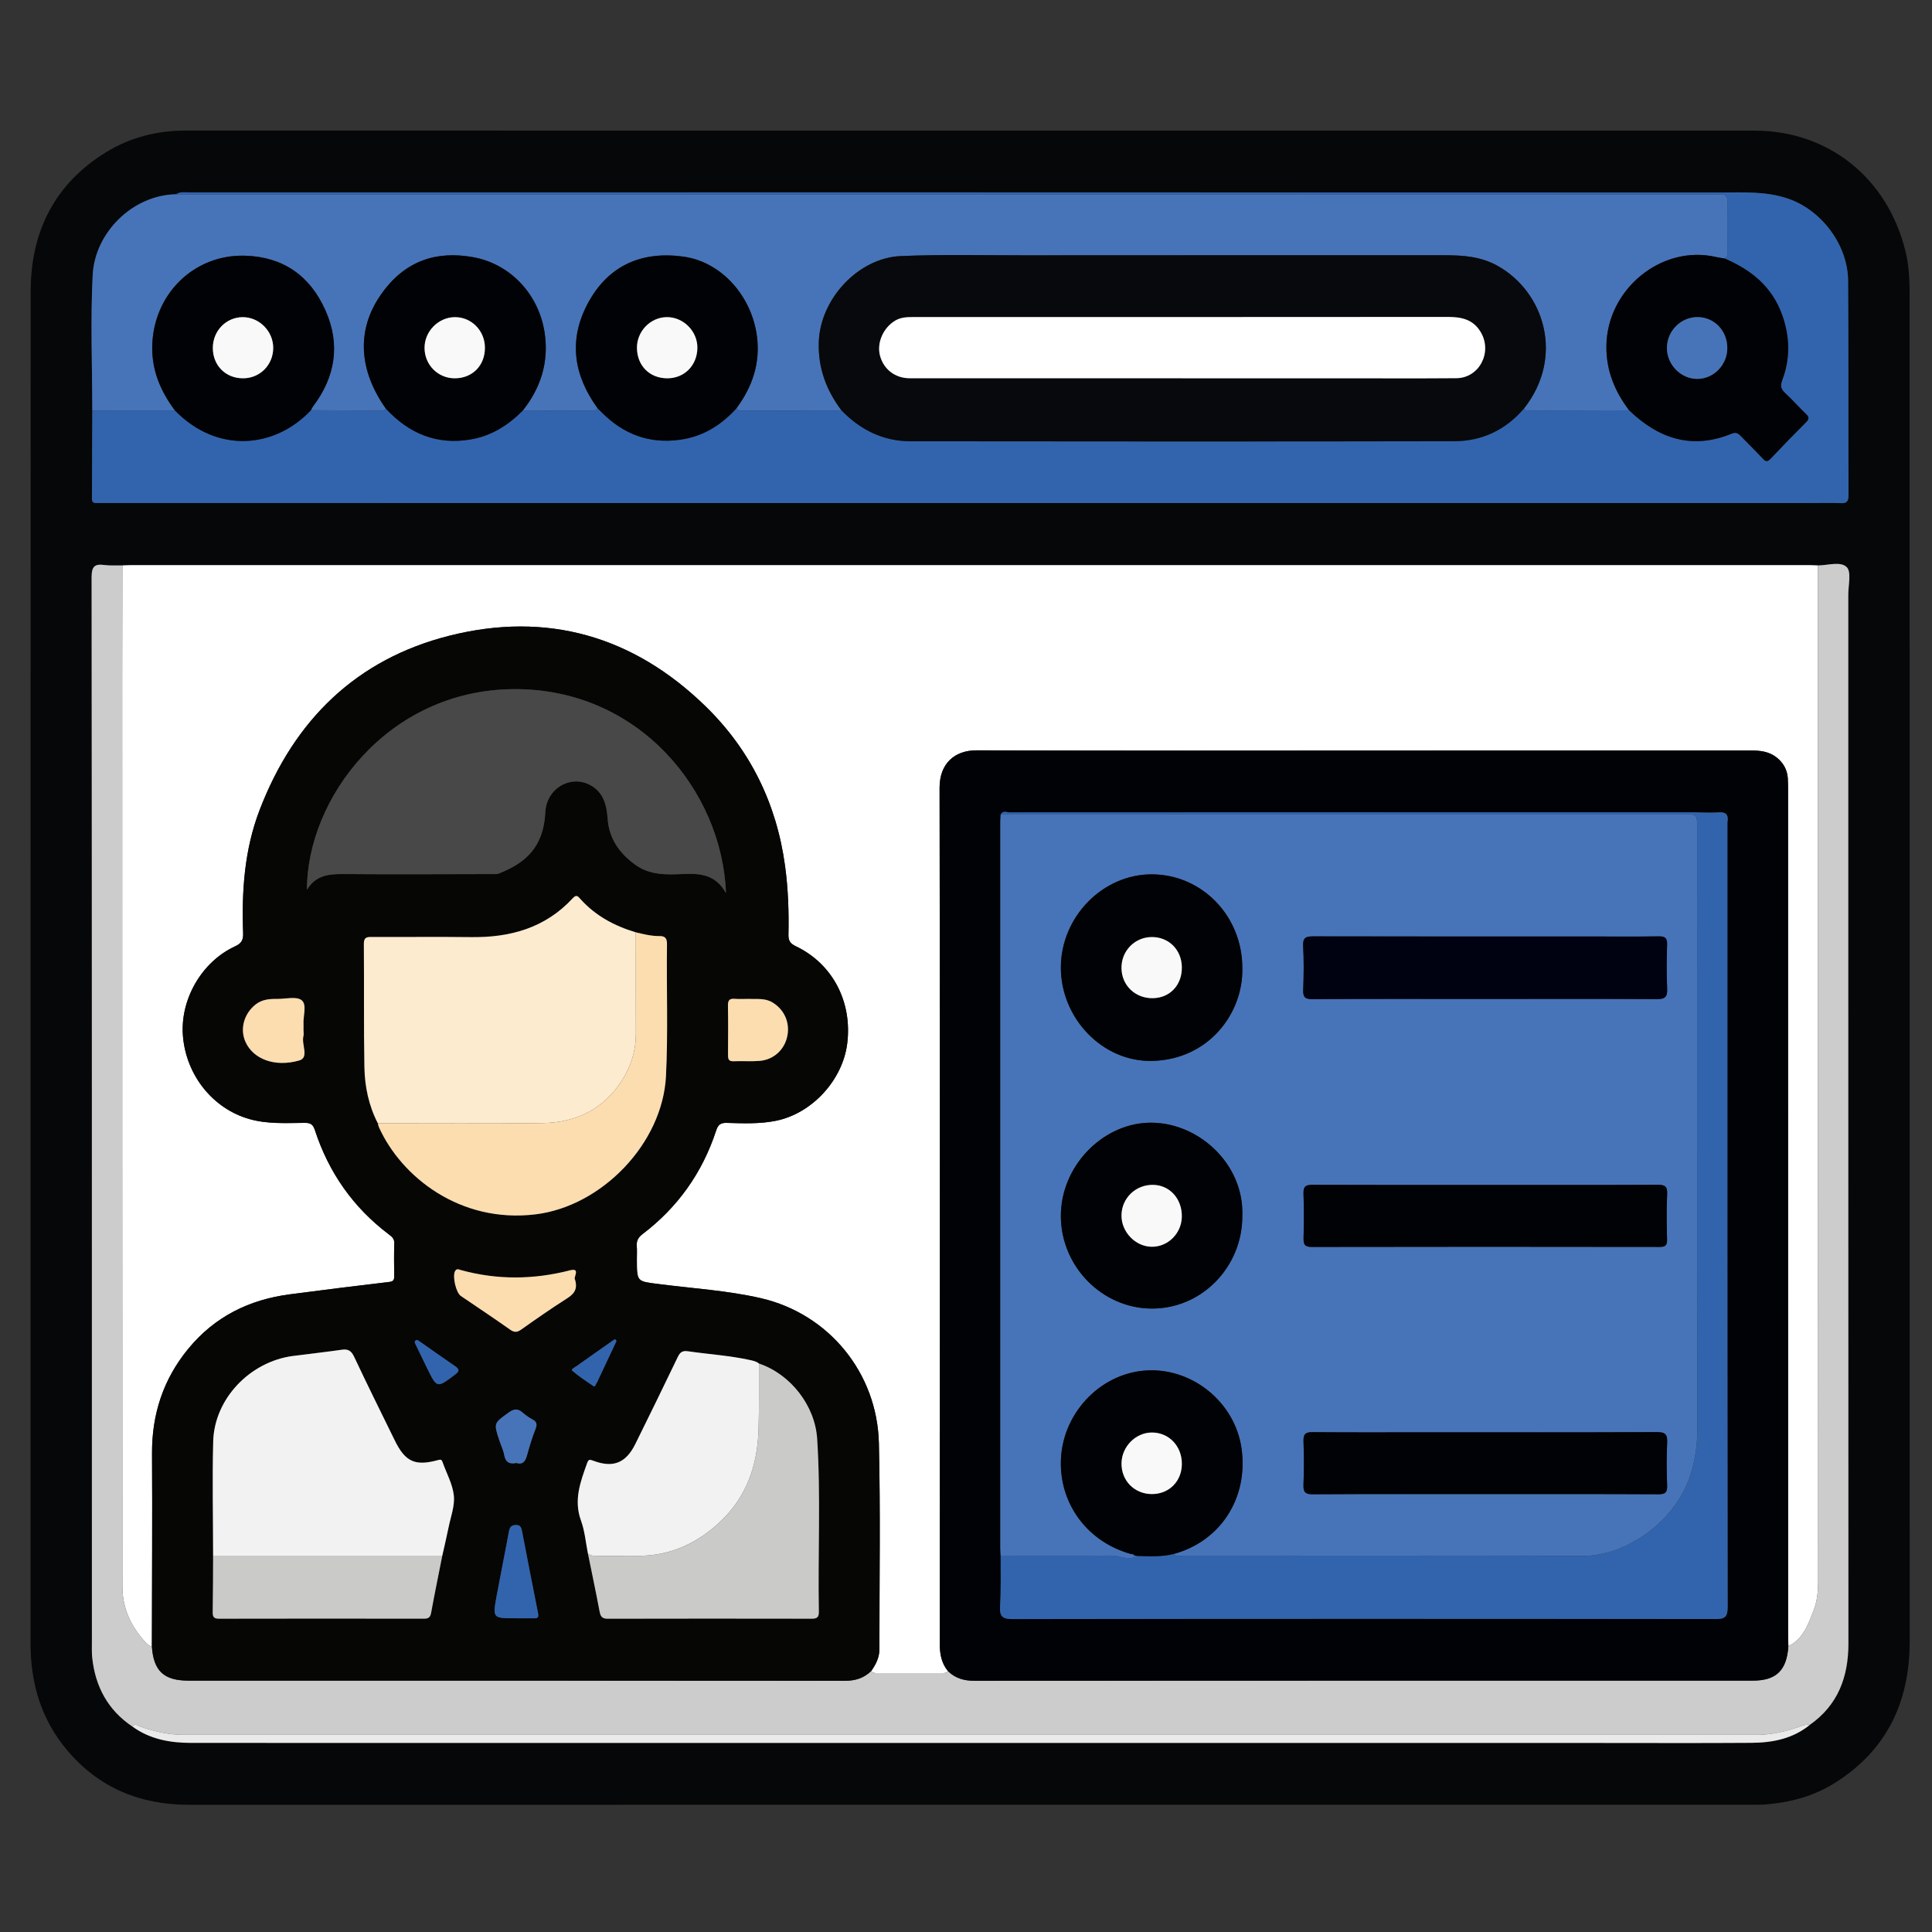 <?xml version="1.0" encoding="UTF-8"?>
<svg xmlns="http://www.w3.org/2000/svg" xmlns:xlink="http://www.w3.org/1999/xlink" version="1.1" id="Layer_1" x="0px" y="0px" width="85px" height="85px" viewBox="0 0 85 85" xml:space="preserve">
<rect x="0" y="0" width="85" height="85" fill="#333333" stroke="none"/>
<path fill-rule="evenodd" clip-rule="evenodd" fill="#060708" d="M42.681,5.747c11.502,0,23.007-0.001,34.51,0  c3.245,0.001,5.843,2.074,6.638,5.291c0.153,0.618,0.186,1.251,0.186,1.884c0.003,19.768,0.003,39.537,0.003,59.303  c0,2.696-1.043,4.816-3.322,6.235c-0.922,0.573-1.946,0.842-3.019,0.928c-0.204,0.016-0.413,0.013-0.619,0.013  c-22.918,0-45.836-0.001-68.755,0.002c-2.137,0-3.959-0.745-5.359-2.412c-1.122-1.334-1.601-2.923-1.6-4.675  C1.346,52.486,1.342,32.658,1.349,12.83c0.001-2.66,1.07-4.754,3.326-6.138C5.742,6.038,6.92,5.744,8.171,5.744  c10.735,0.004,21.471,0.002,32.206,0.002C41.146,5.747,41.913,5.747,42.681,5.747z M4.06,18.063  c-0.005,1.163-0.015,2.325-0.014,3.487c0.001,0.663-0.082,0.58,0.56,0.58c25.014,0.002,50.028,0.002,75.044,0.002  c0.442,0,0.886-0.018,1.328,0.005c0.277,0.014,0.347-0.087,0.347-0.36c-0.012-3.141,0.004-6.282-0.018-9.423  c-0.011-1.603-1.194-3.14-2.681-3.628c-0.95-0.313-1.924-0.258-2.893-0.258C53.244,8.461,30.754,8.462,8.265,8.463  c-0.175,0-0.357-0.033-0.515,0.083c-1.918,0.033-3.575,1.688-3.672,3.543C3.976,14.075,4.059,16.071,4.06,18.063z M5.825,75.96  c0.779,0.567,1.671,0.72,2.596,0.72c20.582,0.002,41.164,0.002,61.743,0.002c2.305,0,4.606,0.011,6.91-0.005  c0.924-0.007,1.813-0.182,2.563-0.799c1.223-0.866,1.687-2.091,1.687-3.572c-0.007-15.38-0.005-30.757-0.006-46.136  c0-0.42,0.144-1.006-0.066-1.217c-0.271-0.271-0.834-0.078-1.271-0.077c-0.148-0.005-0.296-0.014-0.442-0.014  c-24.57,0-49.143,0-73.713,0c-0.147,0-0.295,0.009-0.442,0.014c-0.266-0.005-0.534,0.016-0.796-0.02  C4.16,24.8,4.031,24.926,4.031,25.4c0.016,15.605,0.013,31.209,0.013,46.812c0,0.241-0.01,0.486,0.015,0.725  C4.196,74.217,4.758,75.244,5.825,75.96z"></path>
<path fill-rule="evenodd" clip-rule="evenodd" fill="#FFFFFF" d="M5.383,24.876c0.147-0.005,0.294-0.014,0.442-0.014  c24.571,0,49.143,0,73.713,0c0.146,0,0.294,0.009,0.442,0.014c0.001,0.06,0.005,0.121,0.005,0.18  c0,14.843-0.001,29.685,0.006,44.527c0.001,0.445-0.045,0.879-0.204,1.281c-0.239,0.609-0.459,1.25-1.106,1.563  c-0.004-0.181-0.013-0.362-0.013-0.542c0-12.337,0-24.673-0.001-37.009c0-0.211,0.002-0.424-0.011-0.634  c-0.026-0.38-0.196-0.682-0.492-0.917c-0.338-0.266-0.725-0.307-1.128-0.307c-5.212,0.002-10.425,0.001-15.636,0.002  c-6.143,0-12.284,0.009-18.427-0.009c-0.979-0.003-1.639,0.583-1.636,1.652c0.021,12.548,0.014,25.095,0.008,37.643  c0,0.455,0.07,0.862,0.36,1.214c-0.058,0.086-0.145,0.09-0.235,0.09c-0.954,0.001-1.908,0.001-2.861,0  c-0.102,0-0.208,0.008-0.274-0.1c0.2-0.285,0.355-0.587,0.355-0.951c-0.002-3.021,0.048-6.041-0.023-9.059  c-0.072-3.107-2.214-5.695-5.181-6.383c-1.481-0.342-3.003-0.43-4.506-0.625c-0.957-0.122-0.961-0.086-0.961-1.084  c0-0.195,0.011-0.394-0.004-0.588c-0.018-0.234,0.063-0.381,0.254-0.526c1.544-1.173,2.63-2.694,3.241-4.563  c0.084-0.258,0.205-0.337,0.466-0.329c0.722,0.021,1.45,0.051,2.163-0.093c1.589-0.321,2.931-1.788,3.134-3.392  c0.234-1.841-0.644-3.518-2.267-4.29c-0.234-0.112-0.324-0.236-0.318-0.504c0.022-1.011-0.012-2.019-0.149-3.024  c-0.373-2.754-1.541-5.117-3.493-7.02c-3.19-3.112-7.004-4.189-11.278-3.11c-4.067,1.026-6.82,3.689-8.347,7.668  c-0.669,1.742-0.793,3.573-0.725,5.421c0.011,0.3-0.076,0.448-0.351,0.574c-1.469,0.676-2.425,2.335-2.298,3.937  c0.139,1.741,1.324,3.218,2.941,3.669c0.796,0.222,1.609,0.169,2.418,0.163c0.237-0.001,0.359,0.05,0.442,0.304  c0.612,1.883,1.696,3.423,3.26,4.603c0.129,0.098,0.247,0.187,0.239,0.394c-0.018,0.482-0.009,0.966-0.004,1.45  c0.002,0.164-0.044,0.228-0.221,0.248c-1.463,0.173-2.924,0.353-4.384,0.546c-1.773,0.234-3.29,0.976-4.457,2.396  c-1.097,1.336-1.604,2.872-1.593,4.616c0.017,2.822-0.003,5.646-0.007,8.468c-0.113-0.004-0.187-0.073-0.261-0.151  c-0.647-0.69-1.036-1.511-1.036-2.47C5.376,56.43,5.377,43.053,5.376,29.676C5.376,28.076,5.381,26.476,5.383,24.876z"></path>
<path fill-rule="evenodd" clip-rule="evenodd" fill="#CDCCCC" d="M5.383,24.876c-0.002,1.6-0.006,3.2-0.006,4.8  c0.001,13.376,0,26.753,0.008,40.129c0,0.959,0.389,1.779,1.036,2.47c0.074,0.078,0.148,0.147,0.261,0.151  c0.071,1.087,0.526,1.514,1.61,1.514c9.628,0,19.255-0.002,28.884,0.007c0.453,0,0.835-0.115,1.159-0.437  c0.066,0.107,0.172,0.1,0.274,0.1c0.954,0.001,1.907,0.001,2.861,0c0.09,0,0.177-0.004,0.235-0.09  c0.326,0.322,0.713,0.427,1.165,0.426c11.414-0.007,22.829-0.006,34.242-0.006c1.034,0,1.497-0.447,1.568-1.513  c0.647-0.313,0.867-0.954,1.106-1.563c0.159-0.402,0.205-0.836,0.204-1.281c-0.007-14.842-0.006-29.684-0.006-44.527  c0-0.06-0.004-0.12-0.005-0.18c0.437-0.001,1-0.194,1.271,0.077c0.21,0.211,0.066,0.797,0.066,1.217  c0.001,15.378-0.001,30.756,0.006,46.136c0,1.481-0.464,2.706-1.687,3.572c-0.148-0.007-0.286,0.021-0.43,0.074  c-0.625,0.229-1.27,0.374-1.938,0.374c-23.063,0-46.128,0-69.191,0c-0.654,0-1.282-0.151-1.898-0.359  c-0.118-0.039-0.233-0.163-0.354-0.007c-1.067-0.716-1.629-1.743-1.766-3.023c-0.025-0.238-0.015-0.483-0.015-0.725  c0-15.603,0.002-31.207-0.013-46.812c0-0.474,0.129-0.6,0.556-0.543C4.849,24.892,5.117,24.871,5.383,24.876z"></path>
<path fill-rule="evenodd" clip-rule="evenodd" fill="#4774B9" d="M4.06,18.063c-0.001-1.992-0.084-3.988,0.019-5.973  c0.097-1.855,1.753-3.51,3.672-3.543c0.088,0.002,0.177,0.007,0.265,0.007c22.414,0,44.828,0,67.243,0  c0.133,0,0.267,0.01,0.398-0.002c0.24-0.02,0.348,0.067,0.343,0.331c-0.013,0.725-0.005,1.45-0.005,2.175  c0,0.121,0.008,0.245-0.119,0.316c-0.129-0.022-0.262-0.038-0.39-0.068c-2.388-0.546-4.789,1.421-4.811,3.925  c-0.011,1.075,0.369,1.991,0.999,2.821c-1.449,0.005-2.898,0.01-4.348,0.014c-0.103,0-0.208,0.009-0.276-0.095  c1.791-2.269,0.896-5.146-1.189-6.29c-0.711-0.391-1.482-0.451-2.27-0.451c-6.171,0.001-12.342-0.004-18.514,0.003  c-1.816,0.002-3.632-0.045-5.447,0.033c-1.864,0.081-3.545,1.875-3.607,3.787c-0.037,1.147,0.333,2.119,0.999,3.004  c-1.42,0.002-2.84,0.006-4.26,0.007c-0.127,0-0.269,0.036-0.362-0.1c0.688-0.933,1.052-1.955,0.904-3.149  c-0.219-1.763-1.544-3.287-3.23-3.523c-1.809-0.253-3.317,0.359-4.227,2.082c-0.85,1.608-0.602,3.151,0.445,4.59  c-0.093,0.135-0.234,0.101-0.36,0.101c-0.977,0-1.954-0.004-2.93-0.006c0.792-0.995,1.148-2.134,0.961-3.404  c-0.245-1.677-1.486-3.044-3.162-3.342c-1.546-0.274-2.989,0.101-4.078,1.7c-1.039,1.525-0.942,3.281,0.255,4.97  c-0.062,0.081-0.149,0.083-0.237,0.083c-1.021-0.006-2.042-0.013-3.063-0.02c0.028-0.053,0.051-0.109,0.085-0.156  c0.987-1.3,1.223-2.726,0.556-4.229c-0.678-1.529-1.861-2.359-3.533-2.411c-2.267-0.07-4.068,1.715-4.091,4.029  c-0.011,1.067,0.389,1.955,0.996,2.778C6.483,18.06,5.271,18.061,4.06,18.063z"></path>
<path fill-rule="evenodd" clip-rule="evenodd" fill="#3264AE" d="M67.051,17.97c0.068,0.104,0.174,0.095,0.276,0.095  c1.449-0.004,2.898-0.009,4.348-0.014c1.31,1.265,2.79,1.742,4.526,1.023c0.192-0.079,0.3,0.014,0.418,0.14  c0.31,0.325,0.634,0.635,0.937,0.964c0.135,0.145,0.212,0.142,0.348,0c0.513-0.544,1.033-1.079,1.562-1.607  c0.141-0.141,0.127-0.227-0.01-0.357c-0.311-0.3-0.599-0.627-0.916-0.92c-0.188-0.175-0.223-0.321-0.126-0.575  c0.353-0.935,0.336-1.88,0.008-2.825c-0.442-1.274-1.375-2.02-2.545-2.52c0.127-0.071,0.119-0.196,0.119-0.316  c0-0.725-0.008-1.45,0.005-2.175c0.005-0.264-0.103-0.351-0.343-0.331c-0.132,0.012-0.266,0.002-0.398,0.002  c-22.415,0-44.829,0-67.243,0c-0.088,0-0.177-0.005-0.265-0.007c0.157-0.116,0.34-0.083,0.515-0.083  c22.489-0.001,44.979-0.002,67.468,0.004c0.969,0,1.942-0.055,2.893,0.258c1.486,0.488,2.67,2.026,2.681,3.628  c0.021,3.141,0.006,6.282,0.018,9.423c0,0.273-0.069,0.374-0.347,0.36c-0.442-0.022-0.886-0.005-1.328-0.005  c-25.016,0-50.03,0-75.044-0.002c-0.642,0-0.559,0.083-0.56-0.58c0-1.162,0.009-2.325,0.014-3.487  c1.211-0.001,2.423-0.003,3.634-0.005c1.834,1.889,4.371,1.703,5.987-0.012c1.021,0.006,2.042,0.013,3.063,0.02  c0.088,0.001,0.175-0.002,0.237-0.082c1.021,1.101,2.249,1.606,3.739,1.349c0.903-0.156,1.643-0.625,2.285-1.273  c0.976,0.002,1.954,0.006,2.93,0.006c0.126,0,0.267,0.035,0.36-0.101c0.062,0.062,0.124,0.124,0.186,0.186  c0.957,0.961,2.089,1.384,3.434,1.198c1.008-0.139,1.81-0.638,2.488-1.383c0.093,0.136,0.234,0.1,0.362,0.1  c1.42-0.001,2.84-0.004,4.26-0.007c0.833,0.86,1.839,1.354,3.026,1.356c7.979,0.01,15.956,0.012,23.934-0.002  C65.198,19.409,66.238,18.921,67.051,17.97z"></path>
<path fill-rule="evenodd" clip-rule="evenodd" fill="#EBEAEA" d="M5.825,75.96c0.122-0.156,0.237-0.032,0.354,0.007  c0.616,0.208,1.244,0.359,1.898,0.359c23.063,0,46.127,0,69.191,0c0.669,0,1.313-0.146,1.938-0.374  c0.144-0.054,0.281-0.081,0.43-0.074c-0.75,0.617-1.639,0.792-2.563,0.799c-2.304,0.016-4.605,0.005-6.91,0.005  c-20.579,0-41.161,0-61.743-0.002C7.496,76.68,6.604,76.527,5.825,75.96z"></path>
<path fill-rule="evenodd" clip-rule="evenodd" fill="#060605" d="M38.335,73.511c-0.324,0.321-0.707,0.437-1.159,0.437  c-9.629-0.009-19.256-0.007-28.884-0.007c-1.084,0-1.539-0.427-1.61-1.514c0.004-2.822,0.024-5.646,0.007-8.468  c-0.01-1.744,0.496-3.28,1.593-4.616c1.167-1.421,2.684-2.162,4.457-2.396c1.46-0.193,2.921-0.373,4.384-0.546  c0.176-0.021,0.223-0.084,0.221-0.248c-0.005-0.484-0.014-0.968,0.004-1.45c0.008-0.207-0.11-0.296-0.239-0.394  c-1.564-1.18-2.648-2.72-3.26-4.603c-0.083-0.254-0.205-0.305-0.442-0.304c-0.809,0.006-1.622,0.059-2.418-0.163  c-1.617-0.451-2.803-1.928-2.941-3.669c-0.126-1.602,0.83-3.261,2.298-3.937c0.275-0.125,0.362-0.274,0.351-0.574  c-0.068-1.849,0.056-3.679,0.725-5.421c1.526-3.979,4.279-6.642,8.347-7.668c4.274-1.079,8.088-0.001,11.278,3.11  c1.952,1.903,3.12,4.265,3.493,7.02c0.137,1.005,0.171,2.014,0.149,3.024c-0.006,0.268,0.084,0.392,0.318,0.504  c1.623,0.772,2.5,2.449,2.267,4.29c-0.204,1.604-1.545,3.07-3.134,3.392c-0.713,0.144-1.441,0.114-2.163,0.093  c-0.262-0.008-0.382,0.071-0.466,0.329c-0.611,1.869-1.697,3.391-3.241,4.563c-0.19,0.146-0.271,0.292-0.254,0.526  c0.015,0.194,0.004,0.393,0.004,0.588c0,0.998,0.004,0.962,0.961,1.084c1.503,0.195,3.025,0.283,4.506,0.625  c2.967,0.688,5.109,3.275,5.181,6.383c0.071,3.018,0.021,6.038,0.023,9.059C38.69,72.924,38.535,73.226,38.335,73.511z   M33.392,59.991c-0.117-0.099-0.259-0.125-0.403-0.157c-0.894-0.196-1.806-0.251-2.708-0.382c-0.255-0.038-0.357,0.034-0.463,0.255  c-0.612,1.276-1.235,2.549-1.863,3.819c-0.417,0.845-0.98,1.07-1.855,0.739c-0.161-0.06-0.206-0.066-0.272,0.118  c-0.294,0.819-0.594,1.617-0.265,2.519c0.167,0.459,0.208,0.967,0.305,1.452c0.17,0.839,0.348,1.675,0.506,2.516  c0.042,0.222,0.095,0.347,0.354,0.346c2.997-0.007,5.994-0.006,8.992-0.001c0.224,0,0.311-0.065,0.306-0.31  c-0.046-2.533,0.088-5.071-0.074-7.604C35.857,61.832,34.774,60.454,33.392,59.991z M9.376,68.443  c-0.004,0.828-0.003,1.656-0.018,2.485c-0.003,0.213,0.058,0.287,0.273,0.287c3.005-0.006,6.01-0.006,9.016-0.001  c0.194,0.001,0.283-0.049,0.321-0.26c0.153-0.839,0.326-1.674,0.491-2.512c0.091-0.41,0.19-0.818,0.273-1.229  c0.094-0.47,0.282-0.955,0.235-1.413c-0.052-0.506-0.326-0.988-0.499-1.481c-0.039-0.109-0.079-0.113-0.191-0.083  c-1.019,0.278-1.449,0.078-1.914-0.874c-0.598-1.221-1.204-2.439-1.783-3.671c-0.124-0.262-0.263-0.349-0.536-0.31  c-0.715,0.104-1.433,0.182-2.148,0.274c-1.897,0.246-3.467,1.885-3.516,3.761C9.336,65.092,9.375,66.769,9.376,68.443z   M27.973,41.019c-0.933-0.279-1.771-0.723-2.437-1.465c-0.1-0.112-0.171-0.215-0.333-0.04c-1.216,1.319-2.762,1.738-4.478,1.716  c-1.459-0.019-2.918,0-4.378-0.007c-0.225-0.001-0.342,0.025-0.339,0.308c0.016,1.809-0.009,3.618,0.025,5.426  c0.016,0.855,0.192,1.694,0.591,2.464c0.016,0.057,0.023,0.118,0.047,0.171c0.979,2.177,3.569,4.244,6.899,3.833  c2.899-0.356,5.583-3.113,5.73-6.09c0.096-1.931,0.018-3.864,0.044-5.797c0.003-0.255-0.084-0.358-0.327-0.355  C28.661,41.188,28.316,41.101,27.973,41.019z M13.505,39.144c0.395-0.656,0.99-0.695,1.64-0.689  c2.141,0.019,4.282,0.004,6.423,0.001c0.132,0,0.276,0.016,0.394-0.031c1.123-0.449,1.954-1.115,2.031-2.701  c0.051-1.037,1.116-1.66,1.989-1.177c0.558,0.308,0.707,0.852,0.749,1.447c0.059,0.895,0.511,1.536,1.211,2.046  c0.654,0.477,1.388,0.444,2.122,0.413c0.735-0.033,1.421,0.019,1.876,0.837c-0.168-4.499-3.846-9.013-9.346-8.971  C17.043,30.361,13.5,35.146,13.505,39.144z M25.297,56.29c-0.087-0.07,0.266-0.525-0.217-0.402  c-1.602,0.413-3.196,0.429-4.794-0.008c-0.089-0.024-0.195-0.09-0.267,0.047c-0.121,0.233,0.042,0.944,0.257,1.091  c0.722,0.491,1.451,0.973,2.163,1.478c0.19,0.136,0.314,0.125,0.496-0.004c0.653-0.462,1.309-0.92,1.982-1.348  C25.223,56.948,25.437,56.754,25.297,56.29z M13.353,45.315c0-0.075,0.004-0.15,0-0.227c-0.028-0.37,0.165-0.88-0.079-1.079  c-0.228-0.186-0.704-0.058-1.072-0.061c-0.341-0.004-0.675,0.019-0.963,0.249c-0.513,0.412-0.694,1.085-0.435,1.652  c0.336,0.735,1.267,1.119,2.364,0.807c0.445-0.128,0.083-0.711,0.181-1.07C13.372,45.502,13.353,45.406,13.353,45.315z   M32.962,43.947c-0.25,0-0.443,0.013-0.633-0.003c-0.231-0.021-0.307,0.063-0.301,0.303c0.013,0.709,0.006,1.417,0.003,2.126  c0,0.176-0.009,0.33,0.243,0.318c0.383-0.017,0.769,0.016,1.15-0.016c0.615-0.052,1.085-0.486,1.212-1.075  c0.129-0.6-0.124-1.183-0.652-1.499C33.645,43.898,33.268,43.968,32.962,43.947z M22.666,71.197c0.28,0,0.561,0,0.84,0.001  c0.146,0.001,0.203-0.041,0.168-0.217c-0.242-1.205-0.472-2.412-0.707-3.619c-0.03-0.152-0.069-0.277-0.277-0.27  c-0.21,0.009-0.268,0.107-0.303,0.301c-0.169,0.928-0.36,1.854-0.531,2.782C21.668,71.198,21.673,71.199,22.666,71.197z   M22.712,64.365c0.298,0.091,0.405-0.081,0.478-0.347c0.105-0.387,0.224-0.772,0.37-1.146c0.083-0.211,0.057-0.323-0.14-0.428  c-0.156-0.08-0.3-0.189-0.435-0.304c-0.211-0.183-0.381-0.159-0.609,0.006c-0.651,0.47-0.661,0.457-0.407,1.226  c0.07,0.213,0.174,0.417,0.212,0.634C22.238,64.333,22.412,64.431,22.712,64.365z M18.363,58.951  c-0.167,0.029-0.119,0.121-0.067,0.225c0.166,0.336,0.324,0.673,0.489,1.009c0.441,0.899,0.437,0.893,1.234,0.294  c0.215-0.16,0.191-0.246-0.011-0.384c-0.49-0.332-0.972-0.678-1.458-1.018C18.489,59.034,18.426,58.993,18.363,58.951z   M27.125,58.997c-0.022-0.028-0.046-0.057-0.07-0.084c-0.563,0.396-1.13,0.791-1.691,1.19c-0.077,0.057-0.26,0.141-0.192,0.199  c0.289,0.25,0.61,0.461,0.928,0.674c0.094,0.063,0.1-0.069,0.141-0.118c0.019-0.022,0.031-0.051,0.043-0.077  C26.564,60.186,26.844,59.592,27.125,58.997z"></path>
<path fill-rule="evenodd" clip-rule="evenodd" fill="#010205" d="M78.681,72.428c-0.071,1.065-0.534,1.513-1.568,1.513  c-11.413,0-22.828-0.001-34.242,0.006c-0.452,0.001-0.839-0.104-1.165-0.426c-0.291-0.352-0.36-0.759-0.36-1.214  c0.006-12.548,0.013-25.095-0.008-37.643c-0.002-1.07,0.657-1.655,1.636-1.652c6.143,0.019,12.284,0.009,18.427,0.009  c5.211,0,10.424,0,15.636-0.002c0.403,0,0.79,0.041,1.128,0.307c0.296,0.235,0.466,0.537,0.492,0.917  c0.013,0.21,0.011,0.423,0.011,0.634c0.001,12.336,0.001,24.672,0.001,37.009C78.668,72.065,78.677,72.247,78.681,72.428z   M44.025,68.444c-0.005,0.74,0.02,1.481-0.025,2.218c-0.027,0.461,0.104,0.57,0.554,0.57c10.307-0.016,20.611-0.015,30.918-0.002  c0.418,0.001,0.539-0.088,0.538-0.535c-0.014-11.478-0.011-22.953-0.011-34.428c0-0.03-0.004-0.062,0.001-0.09  c0.051-0.323-0.048-0.466-0.4-0.437c-0.396,0.031-0.797-0.003-1.194-0.003c-9.997-0.001-19.992-0.001-29.988,0.004  c-0.129,0-0.296-0.095-0.391,0.09c-0.005,0.12-0.016,0.24-0.016,0.361c-0.001,10.63-0.001,21.26,0,31.892  C44.011,68.204,44.021,68.325,44.025,68.444z"></path>
<path fill-rule="evenodd" clip-rule="evenodd" fill="#08090C" d="M67.051,17.97c-0.813,0.951-1.853,1.438-3.068,1.441  c-7.978,0.015-15.955,0.012-23.934,0.002c-1.187-0.002-2.192-0.496-3.026-1.356c-0.666-0.885-1.035-1.857-0.999-3.004  c0.062-1.912,1.743-3.706,3.607-3.787c1.815-0.078,3.63-0.031,5.447-0.033c6.172-0.007,12.343-0.002,18.514-0.003  c0.787,0,1.559,0.06,2.27,0.451C67.947,12.824,68.842,15.701,67.051,17.97z M52.028,16.643c2.289,0,4.575,0,6.865,0  c1.727,0,3.453,0.009,5.181-0.004c1.008-0.008,1.595-1.136,1.077-2.021c-0.333-0.566-0.849-0.675-1.442-0.674  c-6.288,0.007-12.576,0.004-18.863,0.004c-1.521,0-3.04-0.002-4.562,0.002c-0.307,0-0.62-0.013-0.901,0.157  c-0.528,0.318-0.815,0.981-0.665,1.544c0.162,0.601,0.667,0.99,1.311,0.991C44.028,16.644,48.029,16.643,52.028,16.643z"></path>
<path fill-rule="evenodd" clip-rule="evenodd" fill="#010205" d="M75.876,11.373c1.17,0.5,2.103,1.246,2.545,2.52  c0.328,0.945,0.345,1.891-0.008,2.825c-0.097,0.254-0.063,0.4,0.126,0.575c0.317,0.293,0.605,0.62,0.916,0.92  c0.137,0.131,0.15,0.216,0.01,0.357c-0.528,0.528-1.049,1.063-1.562,1.607c-0.136,0.142-0.213,0.145-0.348,0  c-0.303-0.329-0.627-0.639-0.937-0.964c-0.118-0.126-0.226-0.219-0.418-0.14c-1.736,0.719-3.217,0.241-4.526-1.023  c-0.63-0.83-1.01-1.746-0.999-2.821c0.021-2.504,2.423-4.471,4.811-3.925C75.614,11.335,75.747,11.351,75.876,11.373z   M75.994,15.313c0.001-0.757-0.564-1.352-1.293-1.362c-0.741-0.01-1.357,0.601-1.362,1.351c-0.004,0.747,0.613,1.375,1.347,1.368  C75.402,16.663,75.994,16.049,75.994,15.313z"></path>
<path fill-rule="evenodd" clip-rule="evenodd" fill="#010205" d="M23.003,18.058c-0.642,0.649-1.381,1.117-2.285,1.273  c-1.49,0.258-2.717-0.248-3.739-1.349c-1.197-1.689-1.294-3.445-0.255-4.97c1.089-1.599,2.532-1.974,4.078-1.7  c1.676,0.298,2.917,1.665,3.162,3.342C24.152,15.924,23.795,17.063,23.003,18.058z M20.002,16.644  c0.777,0.004,1.334-0.558,1.333-1.343c0-0.745-0.58-1.343-1.306-1.349c-0.735-0.005-1.358,0.623-1.351,1.363  C18.685,16.056,19.268,16.641,20.002,16.644z"></path>
<path fill-rule="evenodd" clip-rule="evenodd" fill="#010205" d="M13.681,18.045c-1.616,1.715-4.153,1.901-5.987,0.012  c-0.607-0.823-1.006-1.71-0.996-2.778c0.023-2.314,1.825-4.1,4.091-4.029c1.672,0.052,2.854,0.882,3.533,2.411  c0.667,1.503,0.431,2.928-0.556,4.229C13.731,17.937,13.709,17.993,13.681,18.045z M10.702,16.644  c0.736-0.004,1.315-0.589,1.319-1.332c0.004-0.741-0.619-1.367-1.354-1.359c-0.726,0.008-1.302,0.605-1.304,1.352  C9.361,16.082,9.928,16.648,10.702,16.644z"></path>
<path fill-rule="evenodd" clip-rule="evenodd" fill="#010205" d="M32.401,17.964c-0.678,0.745-1.48,1.244-2.488,1.383  c-1.345,0.186-2.477-0.237-3.434-1.198c-0.062-0.062-0.124-0.124-0.186-0.186c-1.046-1.439-1.294-2.981-0.445-4.59  c0.91-1.723,2.417-2.335,4.227-2.082c1.686,0.236,3.011,1.76,3.23,3.523C33.454,16.009,33.089,17.031,32.401,17.964z M29.369,16.644  c0.746-0.005,1.301-0.568,1.313-1.332c0.011-0.738-0.617-1.369-1.352-1.36c-0.718,0.01-1.312,0.625-1.307,1.354  C28.029,16.095,28.586,16.648,29.369,16.644z"></path>
<path fill-rule="evenodd" clip-rule="evenodd" fill="#484848" d="M13.505,39.144c-0.006-3.998,3.538-8.783,9.089-8.825  c5.5-0.042,9.178,4.472,9.346,8.971c-0.455-0.819-1.141-0.87-1.876-0.837c-0.734,0.031-1.467,0.064-2.122-0.413  c-0.7-0.51-1.152-1.151-1.211-2.046c-0.042-0.595-0.191-1.14-0.749-1.447c-0.874-0.483-1.938,0.14-1.989,1.177  c-0.078,1.586-0.908,2.252-2.031,2.701c-0.118,0.047-0.262,0.031-0.394,0.031c-2.141,0.003-4.282,0.018-6.423-0.001  C14.496,38.449,13.9,38.488,13.505,39.144z"></path>
<path fill-rule="evenodd" clip-rule="evenodd" fill="#FDEBD0" d="M16.624,49.421c-0.399-0.77-0.575-1.608-0.591-2.464  c-0.034-1.808-0.009-3.617-0.025-5.426c-0.002-0.283,0.114-0.31,0.339-0.308c1.459,0.007,2.918-0.011,4.378,0.007  c1.715,0.022,3.262-0.397,4.478-1.716c0.161-0.175,0.233-0.072,0.333,0.04c0.666,0.742,1.504,1.186,2.437,1.465  c0,1.478-0.003,2.957,0.003,4.434c0.003,0.763-0.214,1.463-0.616,2.087c-0.816,1.271-2.029,1.85-3.478,1.869  C21.462,49.441,19.043,49.419,16.624,49.421z"></path>
<path fill-rule="evenodd" clip-rule="evenodd" fill="#F2F2F2" d="M9.376,68.443c-0.001-1.675-0.04-3.352,0.004-5.026  c0.049-1.876,1.618-3.515,3.516-3.761c0.716-0.093,1.433-0.171,2.148-0.274c0.273-0.039,0.412,0.048,0.536,0.31  c0.579,1.231,1.185,2.45,1.783,3.671c0.465,0.952,0.895,1.152,1.914,0.874c0.112-0.03,0.153-0.026,0.191,0.083  c0.173,0.493,0.447,0.976,0.499,1.481c0.047,0.458-0.141,0.943-0.235,1.413c-0.083,0.411-0.182,0.819-0.273,1.229  C16.099,68.443,12.738,68.443,9.376,68.443z"></path>
<path fill-rule="evenodd" clip-rule="evenodd" fill="#CACAC9" d="M33.392,59.991c1.382,0.463,2.466,1.841,2.56,3.311  c0.162,2.532,0.028,5.07,0.074,7.604c0.005,0.244-0.082,0.31-0.306,0.31c-2.998-0.005-5.996-0.006-8.992,0.001  c-0.26,0.001-0.313-0.124-0.354-0.346c-0.158-0.841-0.336-1.677-0.506-2.516c0.141,0.107,0.303,0.096,0.465,0.096  c0.589-0.002,1.179-0.002,1.769-0.002c1.409,0.001,2.604-0.566,3.613-1.526c1.124-1.068,1.608-2.45,1.657-3.994  C33.403,61.95,33.387,60.97,33.392,59.991z"></path>
<path fill-rule="evenodd" clip-rule="evenodd" fill="#FBDDB0" d="M16.624,49.421c2.419-0.002,4.838,0.021,7.258-0.012  c1.449-0.02,2.662-0.599,3.478-1.869c0.401-0.624,0.619-1.324,0.616-2.087c-0.006-1.478-0.002-2.957-0.003-4.434  c0.343,0.082,0.688,0.168,1.045,0.164c0.243-0.003,0.33,0.1,0.327,0.355c-0.026,1.933,0.052,3.867-0.044,5.797  c-0.146,2.977-2.831,5.733-5.73,6.09c-3.33,0.411-5.92-1.656-6.899-3.833C16.647,49.539,16.64,49.478,16.624,49.421z"></path>
<path fill-rule="evenodd" clip-rule="evenodd" fill="#F2F2F2" d="M33.392,59.991c-0.005,0.979,0.012,1.959-0.021,2.937  c-0.049,1.544-0.533,2.926-1.657,3.994c-1.009,0.96-2.204,1.527-3.613,1.526c-0.589,0-1.179,0-1.769,0.002  c-0.162,0-0.325,0.012-0.465-0.096c-0.097-0.485-0.137-0.993-0.305-1.452c-0.329-0.901-0.03-1.699,0.265-2.519  c0.066-0.185,0.111-0.178,0.272-0.118c0.875,0.331,1.438,0.105,1.855-0.739c0.628-1.271,1.251-2.543,1.863-3.819  c0.106-0.221,0.208-0.293,0.463-0.255c0.901,0.131,1.813,0.186,2.708,0.382C33.132,59.866,33.274,59.893,33.392,59.991z"></path>
<path fill-rule="evenodd" clip-rule="evenodd" fill="#CACAC9" d="M9.376,68.443c3.361,0,6.722,0,10.083,0  c-0.166,0.838-0.338,1.673-0.491,2.512c-0.038,0.211-0.126,0.261-0.321,0.26c-3.005-0.005-6.01-0.005-9.016,0.001  c-0.215,0-0.276-0.074-0.273-0.287C9.373,70.1,9.372,69.271,9.376,68.443z"></path>
<path fill-rule="evenodd" clip-rule="evenodd" fill="#FBDDB0" d="M25.297,56.29c0.14,0.464-0.074,0.658-0.38,0.854  c-0.673,0.428-1.329,0.886-1.982,1.348c-0.182,0.129-0.305,0.14-0.496,0.004c-0.712-0.505-1.441-0.986-2.163-1.478  c-0.215-0.146-0.378-0.857-0.257-1.091c0.071-0.137,0.178-0.071,0.267-0.047c1.598,0.437,3.192,0.421,4.794,0.008  C25.563,55.765,25.21,56.22,25.297,56.29z"></path>
<path fill-rule="evenodd" clip-rule="evenodd" fill="#FBDDB0" d="M13.353,45.315c0,0.091,0.019,0.187-0.003,0.271  c-0.098,0.359,0.264,0.942-0.181,1.07c-1.098,0.313-2.028-0.071-2.364-0.807c-0.26-0.567-0.078-1.24,0.435-1.652  c0.289-0.23,0.622-0.253,0.963-0.249c0.368,0.003,0.844-0.125,1.072,0.061c0.243,0.199,0.05,0.709,0.079,1.079  C13.357,45.165,13.353,45.24,13.353,45.315z"></path>
<path fill-rule="evenodd" clip-rule="evenodd" fill="#FBDDB0" d="M32.962,43.947c0.306,0.021,0.683-0.049,1.021,0.154  c0.528,0.316,0.782,0.899,0.652,1.499c-0.127,0.589-0.598,1.023-1.212,1.075c-0.381,0.031-0.767-0.001-1.15,0.016  c-0.252,0.012-0.243-0.143-0.243-0.318c0.003-0.709,0.01-1.417-0.003-2.126c-0.005-0.239,0.07-0.323,0.301-0.303  C32.519,43.96,32.711,43.947,32.962,43.947z"></path>
<path fill-rule="evenodd" clip-rule="evenodd" fill="#3264AE" d="M22.666,71.197c-0.993,0.002-0.998,0.001-0.81-1.021  c0.171-0.929,0.362-1.854,0.531-2.782c0.035-0.193,0.093-0.292,0.303-0.301c0.208-0.008,0.247,0.117,0.277,0.27  c0.235,1.207,0.465,2.414,0.707,3.619c0.035,0.176-0.021,0.218-0.168,0.217C23.227,71.197,22.946,71.197,22.666,71.197z"></path>
<path fill-rule="evenodd" clip-rule="evenodd" fill="#4774B9" d="M22.712,64.365c-0.3,0.065-0.474-0.032-0.531-0.358  c-0.039-0.217-0.143-0.421-0.212-0.634c-0.254-0.769-0.244-0.756,0.407-1.226c0.228-0.165,0.398-0.188,0.609-0.006  c0.134,0.114,0.279,0.224,0.435,0.304c0.197,0.104,0.223,0.217,0.14,0.428c-0.146,0.373-0.264,0.759-0.37,1.146  C23.117,64.284,23.01,64.456,22.712,64.365z"></path>
<path fill-rule="evenodd" clip-rule="evenodd" fill="#3264AE" d="M18.363,58.951c0.063,0.042,0.126,0.083,0.187,0.126  c0.486,0.34,0.968,0.686,1.458,1.018c0.202,0.138,0.226,0.224,0.011,0.384c-0.797,0.599-0.792,0.605-1.234-0.294  c-0.165-0.336-0.323-0.673-0.489-1.009C18.245,59.072,18.196,58.98,18.363,58.951z"></path>
<path fill-rule="evenodd" clip-rule="evenodd" fill="#3264AE" d="M27.125,58.997c-0.28,0.595-0.56,1.188-0.84,1.784  c-0.012,0.026-0.025,0.055-0.043,0.077c-0.041,0.049-0.047,0.182-0.141,0.118c-0.318-0.213-0.639-0.424-0.928-0.674  c-0.068-0.059,0.115-0.143,0.192-0.199c0.561-0.399,1.127-0.794,1.691-1.19C27.079,58.94,27.102,58.969,27.125,58.997z"></path>
<path fill-rule="evenodd" clip-rule="evenodd" fill="#4774B9" d="M44.025,68.444c-0.005-0.119-0.015-0.24-0.015-0.36  c-0.001-10.632-0.001-21.262,0-31.892c0-0.121,0.011-0.241,0.016-0.361c10.025-0.001,20.05-0.002,30.074-0.003  c0.566,0,0.567,0,0.567,0.594c0,8.833-0.005,17.665,0.006,26.498c0.001,0.736-0.112,1.434-0.356,2.119  c-0.695,1.953-2.799,3.421-4.682,3.415c-5.846-0.02-11.692-0.007-17.54-0.01c-0.156,0-0.327,0.057-0.465-0.074  c2.057-0.553,3.295-2.452,2.995-4.63c-0.285-2.069-2.215-3.604-4.259-3.441c-2.025,0.16-3.665,1.945-3.693,4.025  c-0.028,1.905,1.214,3.532,3.093,4.048c0.047,0.022,0.095,0.044,0.141,0.066c0.041,0.005,0.083,0.01,0.124,0.016  c-0.386,0.234-0.769-0.02-1.155-0.015C47.26,68.457,45.643,68.445,44.025,68.444z M54.658,42.604  c0.009-2.286-1.757-4.125-3.973-4.136c-2.16-0.011-3.998,1.857-4.012,4.077c-0.016,2.235,1.816,4.171,3.998,4.132  C53.175,46.631,54.698,44.58,54.658,42.604z M54.658,53.482c0.079-2.322-2.022-4.191-4.195-4.084  c-2.019,0.099-3.798,1.945-3.789,4.114c0.008,2.221,1.831,4.063,4.016,4.06C52.887,57.57,54.669,55.733,54.658,53.482z   M65.318,43.951c2.525,0,5.051-0.01,7.574,0.009c0.38,0.002,0.472-0.113,0.455-0.48c-0.029-0.634-0.023-1.269-0.002-1.902  c0.012-0.301-0.08-0.387-0.37-0.381c-1.019,0.016-2.037,0.006-3.056,0.006c-4.045,0-8.092,0.003-12.137-0.006  c-0.323-0.001-0.472,0.049-0.45,0.433c0.035,0.632,0.028,1.269,0.003,1.902c-0.015,0.333,0.068,0.432,0.409,0.429  C60.27,43.943,62.794,43.951,65.318,43.951z M65.314,52.133c-2.522,0-5.045,0.005-7.568-0.006c-0.302-0.002-0.409,0.072-0.397,0.396  c0.025,0.647,0.02,1.297,0.003,1.945c-0.006,0.278,0.049,0.393,0.357,0.392c5.104-0.01,10.209-0.009,15.313-0.001  c0.249,0,0.329-0.07,0.322-0.33c-0.016-0.662-0.027-1.327,0.004-1.99c0.017-0.354-0.104-0.415-0.422-0.413  C70.389,52.139,67.851,52.133,65.314,52.133z M65.339,65.734c2.539,0,5.079-0.006,7.618,0.008c0.313,0.001,0.402-0.086,0.389-0.402  c-0.024-0.619-0.029-1.238,0.001-1.856c0.019-0.37-0.074-0.479-0.453-0.478c-3.336,0.017-6.673,0.009-10.011,0.009  c-1.713,0-3.426,0.009-5.139-0.006c-0.308-0.003-0.405,0.084-0.396,0.402c0.023,0.634,0.026,1.27-0.001,1.902  c-0.013,0.338,0.081,0.432,0.417,0.43C60.289,65.727,62.813,65.734,65.339,65.734z"></path>
<path fill-rule="evenodd" clip-rule="evenodd" fill="#3264AE" d="M44.025,68.444c1.617,0.001,3.234,0.013,4.851-0.005  c0.387-0.005,0.77,0.249,1.155,0.015c0.536,0.018,1.072,0.044,1.6-0.084c0.138,0.131,0.309,0.074,0.465,0.074  c5.848,0.003,11.694-0.01,17.54,0.01c1.883,0.006,3.986-1.462,4.682-3.415c0.244-0.686,0.357-1.383,0.356-2.119  c-0.011-8.833-0.006-17.665-0.006-26.498c0-0.594-0.001-0.594-0.567-0.594c-10.024,0.001-20.049,0.002-30.074,0.003  c0.095-0.185,0.262-0.089,0.391-0.089c9.996-0.006,19.991-0.005,29.988-0.004c0.397,0,0.799,0.034,1.194,0.003  c0.353-0.029,0.451,0.114,0.4,0.437c-0.005,0.029-0.001,0.061-0.001,0.09c0,11.475-0.003,22.951,0.011,34.428  c0.001,0.447-0.12,0.536-0.538,0.535c-10.307-0.013-20.611-0.014-30.918,0.002c-0.449,0-0.581-0.109-0.554-0.57  C44.045,69.926,44.021,69.185,44.025,68.444z"></path>
<path fill-rule="evenodd" clip-rule="evenodd" fill="#FFFFFF" d="M52.028,16.643c-3.999,0-8,0.001-12-0.001  c-0.645,0-1.149-0.39-1.311-0.991c-0.15-0.563,0.137-1.226,0.665-1.544c0.282-0.17,0.594-0.157,0.901-0.157  c1.521-0.004,3.041-0.002,4.562-0.002c6.287,0,12.575,0.002,18.863-0.004c0.594,0,1.109,0.108,1.442,0.674  c0.518,0.885-0.069,2.013-1.077,2.021c-1.728,0.014-3.454,0.004-5.181,0.004C56.604,16.644,54.317,16.643,52.028,16.643z"></path>
<path fill-rule="evenodd" clip-rule="evenodd" fill="#4774B9" d="M75.994,15.313c0,0.736-0.592,1.35-1.309,1.357  c-0.733,0.006-1.351-0.622-1.347-1.368c0.005-0.75,0.621-1.361,1.362-1.351C75.43,13.961,75.995,14.556,75.994,15.313z"></path>
<path fill-rule="evenodd" clip-rule="evenodd" fill="#F9F9F9" d="M20.002,16.644c-0.734-0.003-1.317-0.587-1.324-1.328  c-0.007-0.74,0.616-1.368,1.351-1.363c0.726,0.005,1.306,0.604,1.306,1.349C21.336,16.085,20.779,16.647,20.002,16.644z"></path>
<path fill-rule="evenodd" clip-rule="evenodd" fill="#F9F9F9" d="M10.702,16.644c-0.773,0.005-1.34-0.562-1.339-1.339  c0.002-0.746,0.578-1.343,1.304-1.352c0.735-0.008,1.358,0.618,1.354,1.359C12.017,16.055,11.438,16.64,10.702,16.644z"></path>
<path fill-rule="evenodd" clip-rule="evenodd" fill="#F9F9F9" d="M29.369,16.644c-0.783,0.004-1.34-0.549-1.346-1.338  c-0.005-0.729,0.589-1.344,1.307-1.354c0.735-0.009,1.363,0.622,1.352,1.36C30.67,16.076,30.115,16.639,29.369,16.644z"></path>
<path fill-rule="evenodd" clip-rule="evenodd" fill="#010205" d="M54.658,42.604c0.04,1.976-1.483,4.026-3.986,4.072  c-2.182,0.039-4.014-1.896-3.998-4.132c0.014-2.22,1.852-4.088,4.012-4.077C52.901,38.479,54.667,40.318,54.658,42.604z   M51.997,42.562c-0.006-0.765-0.563-1.333-1.313-1.335c-0.756-0.002-1.353,0.604-1.344,1.368c0.008,0.759,0.603,1.332,1.377,1.322  C51.47,43.905,52.002,43.342,51.997,42.562z"></path>
<path fill-rule="evenodd" clip-rule="evenodd" fill="#010205" d="M51.631,68.37c-0.527,0.128-1.063,0.102-1.6,0.084  c-0.041-0.006-0.083-0.011-0.124-0.016c-0.03-0.06-0.079-0.077-0.141-0.066c-1.879-0.516-3.121-2.143-3.093-4.048  c0.028-2.08,1.668-3.865,3.693-4.025c2.044-0.162,3.974,1.372,4.259,3.441C54.926,65.918,53.688,67.817,51.631,68.37z   M50.677,65.733c0.758,0,1.313-0.557,1.32-1.319c0.006-0.788-0.564-1.39-1.318-1.389c-0.713,0-1.324,0.616-1.337,1.346  C49.328,65.141,49.909,65.732,50.677,65.733z"></path>
<path fill-rule="evenodd" clip-rule="evenodd" fill="#010205" d="M54.658,53.482c0.011,2.251-1.771,4.088-3.969,4.09  c-2.185,0.003-4.008-1.839-4.016-4.06c-0.009-2.169,1.771-4.016,3.789-4.114C52.636,49.291,54.737,51.16,54.658,53.482z   M51.996,53.531c0.012-0.782-0.523-1.384-1.25-1.401c-0.776-0.02-1.404,0.583-1.405,1.352c-0.002,0.72,0.608,1.356,1.314,1.371  C51.379,54.868,51.983,54.271,51.996,53.531z"></path>
<path fill-rule="evenodd" clip-rule="evenodd" fill="#000212" d="M65.318,43.951c-2.524,0-5.049-0.008-7.573,0.008  c-0.341,0.003-0.424-0.096-0.409-0.429c0.025-0.633,0.032-1.27-0.003-1.902c-0.021-0.384,0.127-0.434,0.45-0.433  c4.045,0.01,8.092,0.006,12.137,0.006c1.019,0,2.037,0.01,3.056-0.006c0.29-0.005,0.382,0.081,0.37,0.381  c-0.021,0.633-0.027,1.269,0.002,1.902c0.017,0.367-0.075,0.482-0.455,0.48C70.369,43.941,67.844,43.951,65.318,43.951z"></path>
<path fill-rule="evenodd" clip-rule="evenodd" fill="#010205" d="M65.314,52.133c2.536,0,5.074,0.006,7.611-0.007  c0.317-0.002,0.438,0.059,0.422,0.413c-0.031,0.663-0.02,1.328-0.004,1.99c0.007,0.26-0.073,0.33-0.322,0.33  c-5.104-0.008-10.208-0.009-15.313,0.001c-0.309,0.001-0.363-0.113-0.357-0.392c0.017-0.648,0.022-1.298-0.003-1.945  c-0.012-0.324,0.096-0.398,0.397-0.396C60.27,52.138,62.792,52.133,65.314,52.133z"></path>
<path fill-rule="evenodd" clip-rule="evenodd" fill="#010205" d="M65.339,65.734c-2.525,0-5.05-0.008-7.574,0.009  c-0.336,0.002-0.43-0.092-0.417-0.43c0.027-0.633,0.024-1.269,0.001-1.902c-0.01-0.318,0.088-0.405,0.396-0.402  c1.713,0.015,3.426,0.006,5.139,0.006c3.338,0,6.675,0.008,10.011-0.009c0.379-0.001,0.472,0.107,0.453,0.478  c-0.03,0.618-0.025,1.237-0.001,1.856c0.014,0.316-0.075,0.403-0.389,0.402C70.418,65.729,67.878,65.734,65.339,65.734z"></path>
<path fill-rule="evenodd" clip-rule="evenodd" fill="#3264AE" d="M49.767,68.372c0.062-0.011,0.11,0.007,0.141,0.066  C49.861,68.416,49.813,68.395,49.767,68.372z"></path>
<path fill-rule="evenodd" clip-rule="evenodd" fill="#F9F9F9" d="M51.997,42.562c0.005,0.78-0.527,1.344-1.279,1.354  c-0.774,0.01-1.369-0.563-1.377-1.322c-0.009-0.763,0.588-1.37,1.344-1.368C51.434,41.229,51.991,41.796,51.997,42.562z"></path>
<path fill-rule="evenodd" clip-rule="evenodd" fill="#F9F9F9" d="M50.677,65.733c-0.768-0.001-1.349-0.593-1.335-1.362  c0.013-0.729,0.624-1.346,1.337-1.346c0.754-0.001,1.324,0.601,1.318,1.389C51.99,65.177,51.435,65.733,50.677,65.733z"></path>
<path fill-rule="evenodd" clip-rule="evenodd" fill="#F9F9F9" d="M51.996,53.531c-0.013,0.739-0.617,1.337-1.341,1.321  c-0.706-0.015-1.316-0.651-1.314-1.371c0.001-0.769,0.629-1.371,1.405-1.352C51.473,52.147,52.008,52.749,51.996,53.531z"></path>
</svg>
